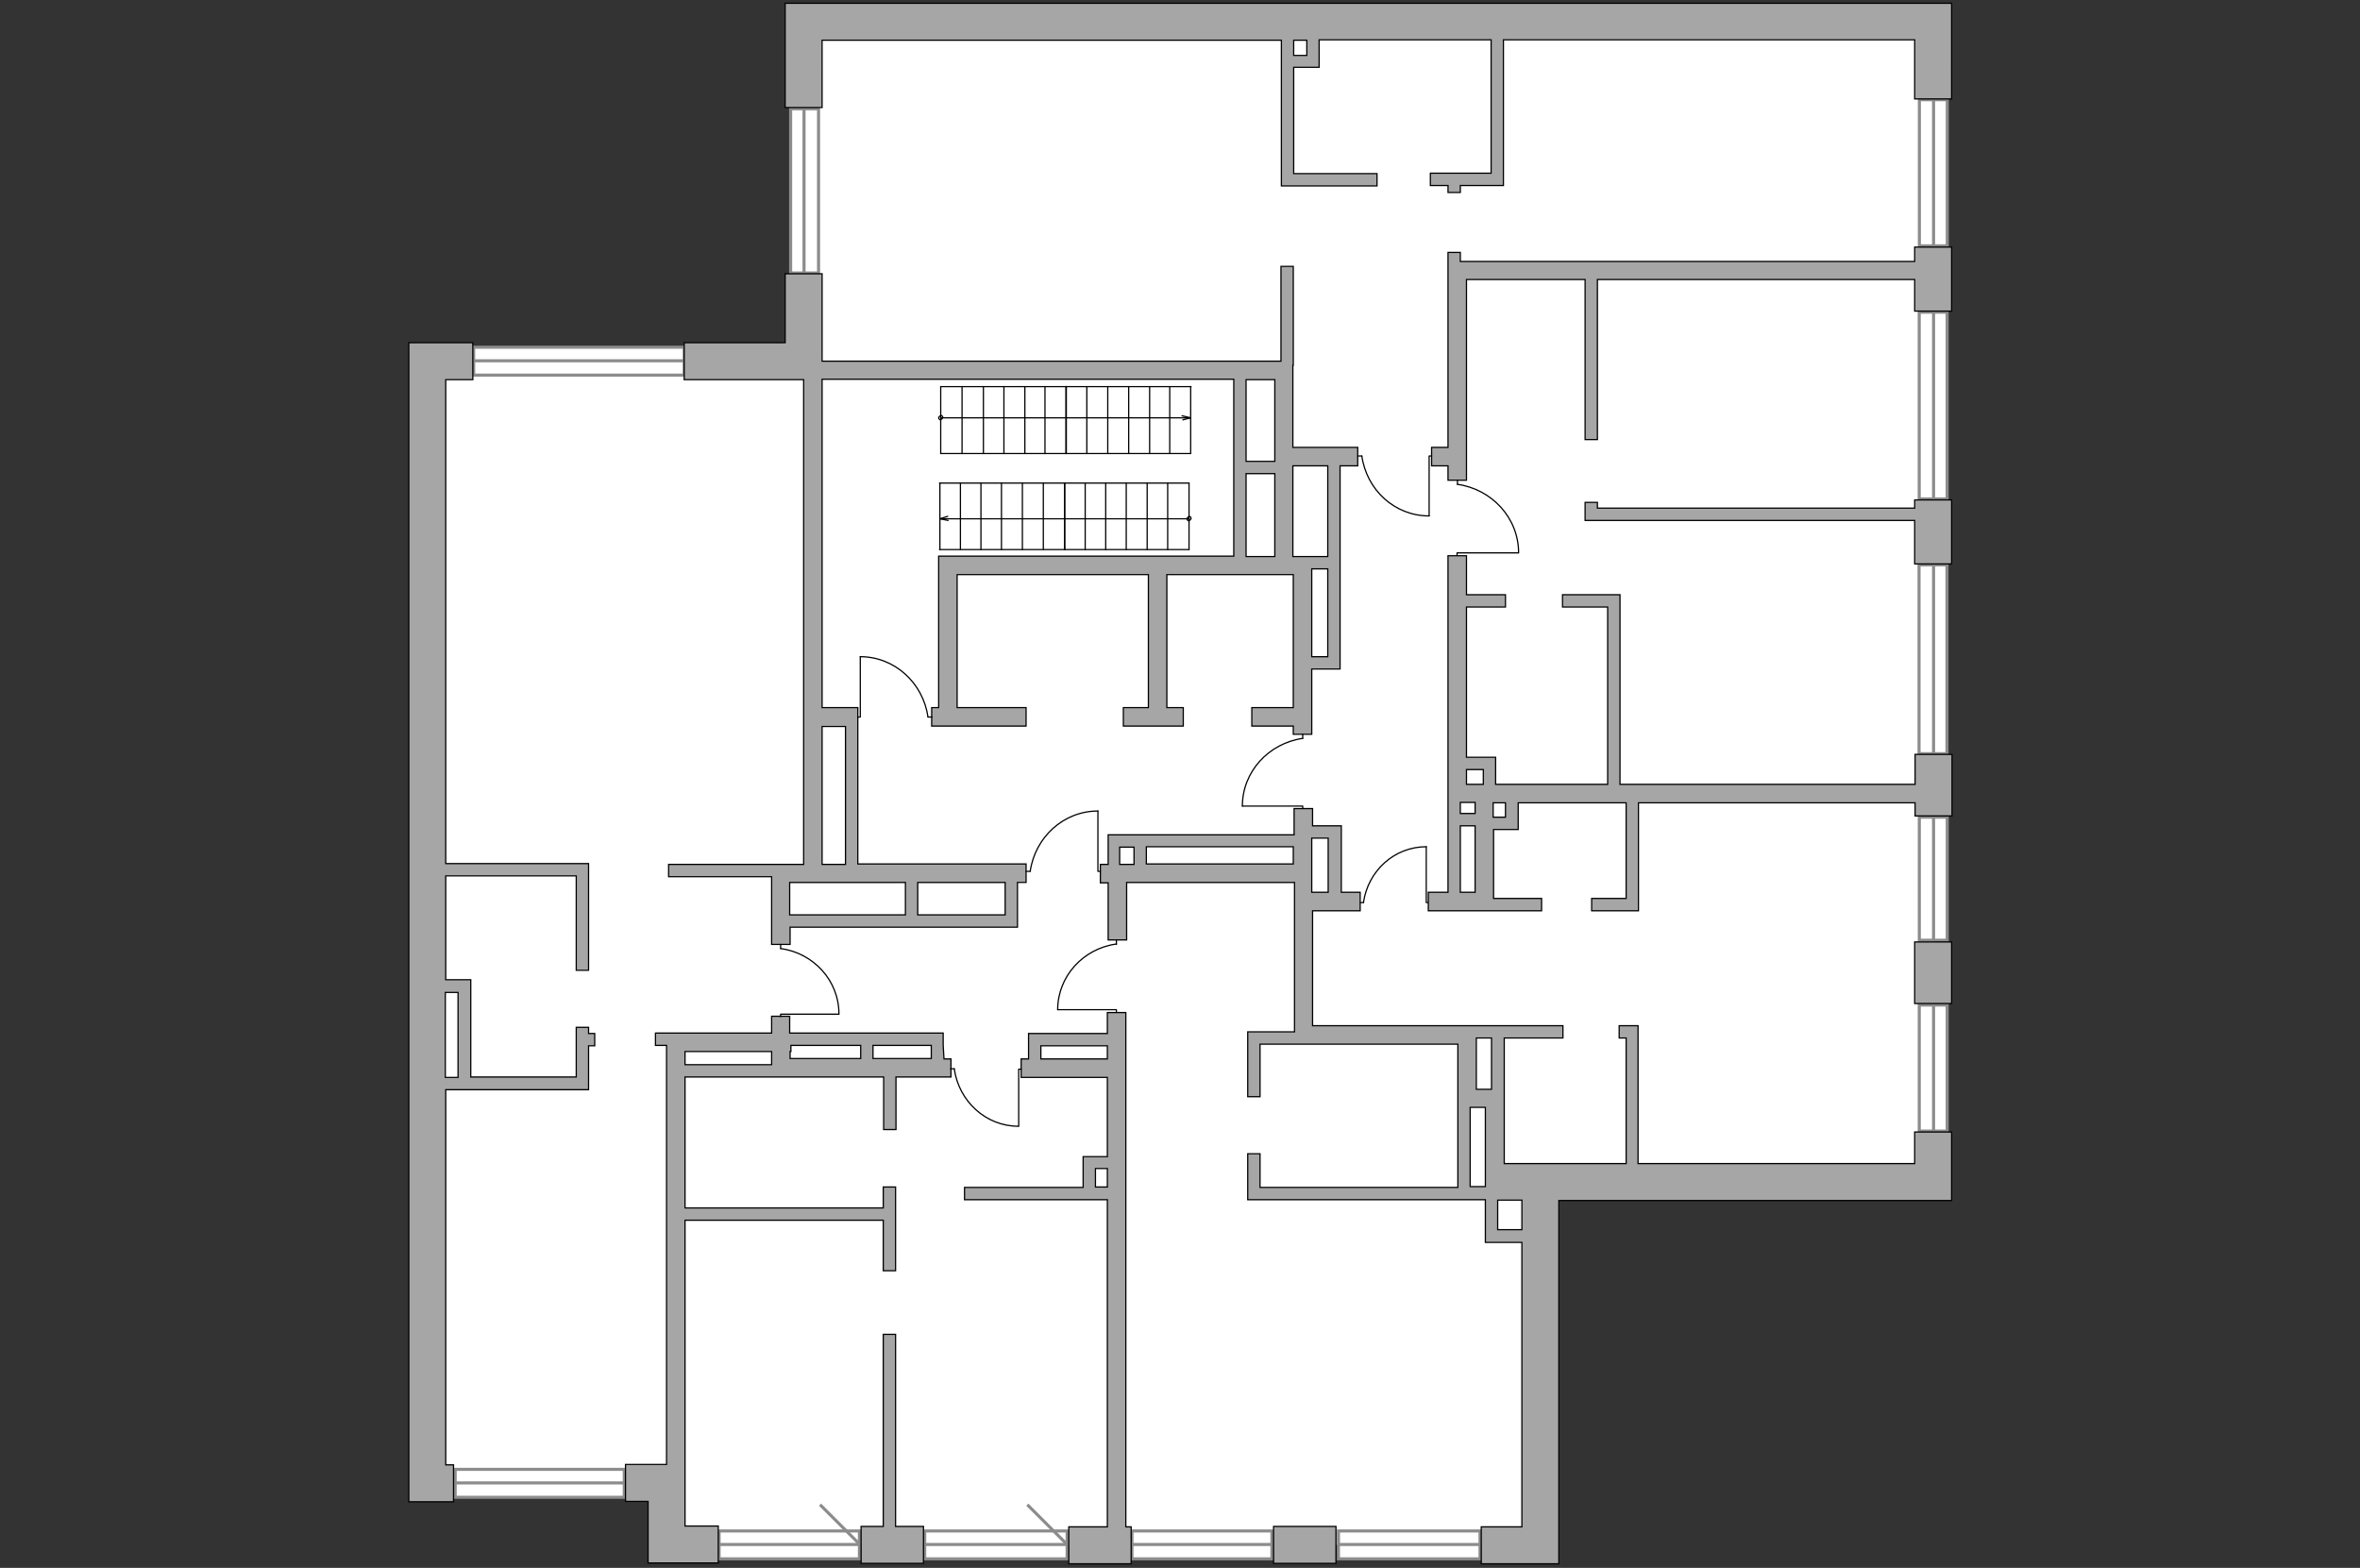 <?xml version="1.0" encoding="utf-8"?>
<!-- Generator: Adobe Illustrator 24.1.2, SVG Export Plug-In . SVG Version: 6.00 Build 0)  -->
<svg version="1.1" xmlns="http://www.w3.org/2000/svg" xmlns:xlink="http://www.w3.org/1999/xlink" x="0px" y="0px"
	 viewBox="0 0 575 382" style="enable-background:new 0 0 575 382;" xml:space="preserve">
<rect x="0" y="0" width="575" height="382" fill="#333333" stroke="none"/>
<style type="text/css">
	.st0{fill:#FFFFFF;}
	.st1{fill:#FFFFFF;stroke:#8C8C8C;stroke-width:0.75;stroke-linecap:round;stroke-miterlimit:10;}
	.st2{fill:#FFFFFF;stroke:#8C8C8C;stroke-width:0.75;stroke-miterlimit:10;}
	.st3{fill:none;stroke:#000000;stroke-width:0.3;stroke-linecap:round;stroke-linejoin:round;stroke-miterlimit:10;}
	.st4{fill:#A6A6A6;stroke:#000000;stroke-width:0.3;stroke-miterlimit:10;}
</style>
<g id="bg">
	<polygon class="st0" points="375.8,376.4 375.8,288 471.1,288 471.1,121.8 471.1,88 471.1,5.3 195.1,5.3 195.1,88 105,88 
		105,361.4 162.6,361.4 162.6,376.4 	"/>
</g>
<g id="windows">
	<g>
		
			<rect x="455.7" y="256.8" transform="matrix(-1.836970e-16 1 -1 -1.836970e-16 731.216 -210.827)" class="st1" width="30.7" height="6.8"/>
		<line class="st2" x1="471.1" y1="244.8" x2="471.1" y2="275.6"/>
	</g>
	<g>
		
			<rect x="456" y="210.7" transform="matrix(-1.836970e-16 1 -1 -1.836970e-16 685.133 -256.909)" class="st1" width="30" height="6.8"/>
		<line class="st2" x1="471.1" y1="199.1" x2="471.1" y2="229.1"/>
	</g>
	<g>
		<rect x="275.8" y="373" class="st1" width="34.1" height="6.8"/>
		<line class="st2" x1="275.8" y1="376.3" x2="309.9" y2="376.3"/>
	</g>
	<g>
		<rect x="326.1" y="373" class="st1" width="34.5" height="6.8"/>
		<line class="st2" x1="326.1" y1="376.3" x2="360.5" y2="376.3"/>
	</g>
	<g>
		
			<rect x="176" y="43.1" transform="matrix(6.123234e-17 -1 1 6.123234e-17 149.536 242.501)" class="st1" width="40" height="6.8"/>
		<line class="st2" x1="195.9" y1="66.5" x2="195.9" y2="26.5"/>
	</g>
	<g>
		<rect x="115.4" y="84.6" class="st1" width="51.3" height="6.8"/>
		<line class="st2" x1="115.4" y1="87.9" x2="166.6" y2="87.9"/>
	</g>
	<g>
		<rect x="110.9" y="358" class="st1" width="41.2" height="6.8"/>
		<line class="st2" x1="110.9" y1="361.3" x2="152.1" y2="361.3"/>
	</g>
	<g>
		<rect x="175.2" y="373" class="st1" width="34.2" height="6.8"/>
		<line class="st2" x1="175.2" y1="376.3" x2="209.5" y2="376.3"/>
	</g>
	<g>
		<rect x="225.3" y="373" class="st1" width="34.7" height="6.8"/>
		<line class="st2" x1="225.3" y1="376.3" x2="260" y2="376.3"/>
	</g>
	<g>
		
			<rect x="448" y="157.3" transform="matrix(-1.836970e-16 1 -1 -1.836970e-16 631.664 -310.381)" class="st1" width="46" height="6.8"/>
		<line class="st2" x1="471.1" y1="137.6" x2="471.1" y2="183.6"/>
	</g>
	<g>
		
			<rect x="448.3" y="95.4" transform="matrix(-1.836970e-16 1 -1 -1.836970e-16 569.807 -372.238)" class="st1" width="45.5" height="6.8"/>
		<line class="st2" x1="471.1" y1="76" x2="471.1" y2="121.6"/>
	</g>
	<g>
		
			<rect x="453.2" y="38.7" transform="matrix(-1.836970e-16 1 -1 -1.836970e-16 513.146 -428.898)" class="st1" width="35.6" height="6.8"/>
		<line class="st2" x1="471.1" y1="24.3" x2="471.1" y2="59.9"/>
	</g>
	<line class="st2" x1="209.5" y1="376.3" x2="199.8" y2="366.6"/>
	<line class="st2" x1="260" y1="376.3" x2="250.3" y2="366.6"/>
</g>
<g id="plan">
	<g id="Group_34_118_">
		<path id="Vector_158_118_" class="st3" d="M257.7,246H272v0.6"/>
		<path id="Vector_159_118_" class="st3" d="M272,229.1v1"/>
		<path id="Vector_160_118_" class="st3" d="M272,230c-8.1,1.1-14.3,7.9-14.3,16"/>
	</g>
	<g id="Group_34_85_">
		<path id="Vector_158_85_" class="st3" d="M347.5,206.3v13.6h0.6"/>
		<path id="Vector_159_85_" class="st3" d="M331.3,219.9h0.9"/>
		<path id="Vector_160_85_" class="st3" d="M332.2,219.9c1.1-7.7,7.5-13.6,15.3-13.6"/>
	</g>
	<g>
		<rect x="310.3" y="371.9" class="st4" width="15.2" height="9"/>
		<path class="st4" d="M466.5,283.5h-67.4l0-33.2h0v-0.4l-4.6,0v3l1.7,0l0,30.6h-29.7v-13.6v-4.5h0l0-12.5l14.3,0v-3l-20.9,0v0h-4.5
			h-35.6v-28h11.6v-4.5h-4.6l0-16.2h0v0l-7,0V197h-4.5v6.4l-35.8,0v0h-3v0h-3.5v0h-3l0,7.2h0h-1.9v4.5h1.9V229h4.5V215h40.9v34.9
			v1.5l-11,0v0H304l0,15.8h3l0-12.8l10.4,0v0h2.2h35.6v11v3.6v0.9h0l0,19.4l-48.2,0l0-8.2l-3,0l0,8.2h0l0,3h0v0h3v0l54.9,0l0,10.4h0
			v0l8.9,0v69.3h-9.9v9h18.9v-4.6h0v-83.9h95.7v-1.7h0v-15h-9V283.5z M363.4,252.9l0,12.5h-1.5h-2.2v-11v-1.5L363.4,252.9z
			 M323.6,204.2l0,13.2h-4h0v-4.6h0v-8.6L323.6,204.2z M272.8,206.4h3.5l0,4.2h-3.5L272.8,206.4z M279.3,210.5l0-4.2l35.8,0v4.2h0
			H279.3z M358.2,289.2l0-19.4h3.7v15.2h0l0,4.1H358.2z M370.8,299.6l-5.9,0l0-7.2h5.9V299.6z"/>
		<rect x="466.5" y="229.5" class="st4" width="9" height="15"/>
		<path class="st4" d="M274.3,371.9V262.5h0V258h0v-11.3h-4.5v5.1l-16.2,0v0h-3l0,1.5l0,1.5h0l0,3.2h-1.8v4.5h21v19.3l-5.2,0v0h-0.7
			l0,7.5l-28.9,0v3l34.8,0v79.7h-9.4v9h9.4h4.5h1.3v-9H274.3L274.3,371.9z M253.6,258v-3.2l16.2,0v3.2H253.6z M266.9,289.2l0-4.5
			l2.9,0v4.5H266.9z"/>
		<path class="st4" d="M466.5,191.1L466.5,191.1h-71.8l0-45.7h0v-0.5l-14,0v3l11,0l0,43.2h-27.3l0-6.6h-0.5v0l-6.6,0v-36.6l9.5,0v-3
			l-9.5,0v-9.5h-4.5v59.8h0l0,22.2H348v4.5h15.9v0l11.7,0v-3l-11.7,0v-1.5v-15.3l6,0v-3h0l0-3.5h26.3l0,23.3l-8.4,0v3l11.4,0v-3l0,0
			l0-23.3h67.4v3.2h9v-3.2h0v-11.8h-9V191.1z M359.4,198.2l-3.6,0v-2.7h3.6V198.2z M361.4,187.5l0,3.6h-2h-2.1v-3.6L361.4,187.5z
			 M355.8,217.4l0-16.2l3.6,0v16.2H355.8z M366.8,199.1l-3,0v-3.5h3L366.8,199.1z"/>
		<polygon class="st4" points="466.5,123.8 389.2,123.8 389.2,122.4 386.2,122.4 386.2,126.8 386.7,126.8 386.7,126.8 466.5,126.8 
			466.5,137.4 475.5,137.4 475.5,121.8 466.5,121.8 		"/>
		<polygon class="st4" points="466.5,63.7 355.8,63.7 355.8,61.5 352.8,61.5 352.8,63.7 352.8,63.7 352.8,64.1 352.8,68.1 
			352.8,109 348.8,109 348.8,113.5 352.8,113.5 352.8,117 357.3,117 357.3,68.1 386.2,68.1 386.2,107.1 389.2,107.1 389.2,68.1 
			466.5,68.1 466.5,75.8 475.5,75.8 475.5,60.2 466.5,60.2 		"/>
		<path class="st4" d="M475.5,8.5l0-7.7l-284.2,0v3.1h0v22.3h9V9.8l111.9,0l0,32.5h0l0,3h2.3h0.7v0l20.3,0l0-3l-20.3,0l0-25.9l3.2,0
			v0l3,0v0h0l0-3h0l0-3.7h41.9l0,32.5l-14.8,0l0,3l4.3,0l0,1.7h3l0-1.7l7.5,0v0l3,0l0-35.5l100.2,0v14.4h9L475.5,8.5L475.5,8.5z
			 M318.4,13.5l-3.2,0l0-3.7h3.2L318.4,13.5z"/>
		<path class="st4" d="M188,215v15.1h4.5v-4.2l55.4,0v-0.2h0l0-10.7h2.1v-4.5h-41l0-33.6h0v-4.5h-8.7v-80h100.3l0,43.1h-16.3h-4.5
			h-46.6h-4.5v4.5v32.4h-1.7v4.5h1.7h4.5h16.8v-4.5h-16.8v-32.4h46.6v32.4h-6.1v4.5h6.1h4.5h4v-4.5h-4v-32.4h26.2h4.5h0.1v32.4H305
			v4.5h10.1v2h4.5v-2v-4.5V163l5.4,0v0h1.5l0-49.5h4.3V109h-15.8V92.5V89h0.1l0-24.1l-3,0l0,23.1h-1.6H200.3V66.7h-9v16.8h-24.6v9
			h29.1v118.1H188l0,0l-25.1,0v3l25.1,0V215z M244.9,222.9l-21.3,0l0-7.9h21.3L244.9,222.9z M303.6,135.6v-20.2l7,0v20.2H303.6z
			 M319.6,140.1v-1.5l3.9,0l0,21.4l-3.9,0V140.1z M323.5,113.5l0,22.1l-3.9,0v0h-4.5h-0.1v-22.1H323.5z M310.6,112.4l-7,0V92.5h7
			V112.4z M200.3,177h5.7l0,33.6h-5.7V177z M220.6,215l0,7.9l-28.2,0V215H220.6z"/>
		<path class="st4" d="M229.8,254.7L229.8,254.7l0-3h0v0h-3v0l-14.2,0v0h-3v0l-17,0v0h-0.2v-4.1H188v4.1h-21.1h-4.3h-0.2v0l-2.7,0v3
			l2.7,0v102.1h-10v9h5.5v15h0.3h8.7h8.1v-9h-8.1v-14.6v-0.4v-59.5l48.3,0l0,12.3h3l0-12.3h0v-3h0v-5.1h-3v5.1l-48.3,0v-31.9l22.5,0
			v0h3.1h22.8l0,12.8h3l0-12.8h13.4V258h-1.7L229.8,254.7z M226.9,254.7v3.2h-14.2v-3.2L226.9,254.7z M166.9,256.2H188v3.2l-21.1,0
			V256.2z M192.5,256.2h0.2v-1.5l17,0l0,3.2h-17.2V256.2z"/>
		<path class="st4" d="M143.4,250.3h-3l0,12.1l-25.7,0l0-23.7h0v0l-6.1,0v-25.3l31.8,0l0,23h3l0-26h-0.6v0l-34.2,0V92.5h6.6v-9
			h-13.2v0h-2.4v273.4v9h9h1.9v-9h-1.9v-91.4h3.1v0h3v0l28.1,0v0h0.6l0-10.7h1.5v-3h-1.5V250.3z M108.5,262.5v-20.7l3.1,0l0,20.7
			H108.5z"/>
		<polygon class="st4" points="218.2,325.1 215.2,325.1 215.2,371.9 209.8,371.9 209.8,380.9 225,380.9 225,371.9 218.2,371.9 		"/>
	</g>
	<g id="Group_34_120_">
		<path id="Vector_158_120_" class="st3" d="M204.4,247.1h-14.2v0.6"/>
		<path id="Vector_159_120_" class="st3" d="M190.2,230.1v1"/>
		<path id="Vector_160_120_" class="st3" d="M190.2,231.1c8,1.1,14.2,7.8,14.2,15.9"/>
	</g>
	<g id="Group_34_119_">
		<path id="Vector_158_119_" class="st3" d="M248.2,274.4v-13.9h0.6"/>
		<path id="Vector_159_119_" class="st3" d="M231.6,260.4h0.9"/>
		<path id="Vector_160_119_" class="st3" d="M232.5,260.4c1.1,7.9,7.7,14,15.6,14"/>
	</g>
	<g id="Group_34_116_">
		<path id="Vector_158_116_" class="st3" d="M369.9,134.7h-14.9v0.6"/>
		<path id="Vector_159_116_" class="st3" d="M355.1,117v1"/>
		<path id="Vector_160_116_" class="st3" d="M355.1,118c8.4,1.2,14.9,8.2,14.9,16.7"/>
	</g>
	<g id="Group_34_115_">
		<path id="Vector_158_115_" class="st3" d="M348.2,125.7v-14.6h0.6"/>
		<path id="Vector_159_115_" class="st3" d="M330.8,111.1h1"/>
		<path id="Vector_160_115_" class="st3" d="M331.8,111.1c1.2,8.3,8,14.6,16.4,14.6"/>
	</g>
	<g id="Group_34_114_">
		<path id="Vector_158_114_" class="st3" d="M209.6,160v14.7H209"/>
		<path id="Vector_159_114_" class="st3" d="M227.1,174.7h-1"/>
		<path id="Vector_160_114_" class="st3" d="M226.1,174.7c-1.2-8.3-8.1-14.7-16.5-14.7"/>
	</g>
	<g id="Group_34_113_">
		<path id="Vector_158_113_" class="st3" d="M302.7,196.4h14.7v0.6"/>
		<path id="Vector_159_113_" class="st3" d="M317.4,178.9v1"/>
		<path id="Vector_160_113_" class="st3" d="M317.4,179.9c-8.3,1.2-14.7,8.1-14.7,16.5"/>
	</g>
	<g id="Group_34_112_">
		<path id="Vector_158_112_" class="st3" d="M267.5,197.6v14.7h0.6"/>
		<path id="Vector_159_112_" class="st3" d="M250,212.3h1"/>
		<path id="Vector_160_112_" class="st3" d="M251,212.3c1.2-8.3,8.1-14.7,16.5-14.7"/>
	</g>
	<g>
		<g>
			<line class="st3" x1="285" y1="110.5" x2="285" y2="94.2"/>
			<line class="st3" x1="290.1" y1="94.2" x2="290.1" y2="110.5"/>
			<line class="st3" x1="280.1" y1="94.2" x2="280.1" y2="110.5"/>
			<line class="st3" x1="259.7" y1="94.2" x2="259.7" y2="110.5"/>
			<line class="st3" x1="290.1" y1="110.5" x2="259.7" y2="110.5"/>
			<line class="st3" x1="264.8" y1="94.2" x2="264.8" y2="110.5"/>
			<g>
				<line class="st3" x1="290.1" y1="101.8" x2="288.2" y2="102.3"/>
				<line class="st3" x1="288" y1="101.3" x2="290.1" y2="101.8"/>
				<line class="st3" x1="290.1" y1="101.8" x2="229.2" y2="101.8"/>
			</g>
			<g>
				<path class="st3" d="M229.2,102.2c0.2,0,0.5-0.3,0.5-0.5s-0.2-0.5-0.5-0.5"/>
				<path class="st3" d="M229.2,101.3c-0.2,0-0.5,0.3-0.5,0.5s0.2,0.5,0.5,0.5"/>
			</g>
			<line class="st3" x1="269.9" y1="94.2" x2="269.9" y2="110.5"/>
			<line class="st3" x1="275" y1="94.2" x2="275" y2="110.5"/>
			<line class="st3" x1="290.2" y1="94.2" x2="259.7" y2="94.2"/>
			<line class="st3" x1="254.6" y1="110.5" x2="254.6" y2="94.2"/>
			<line class="st3" x1="259.8" y1="94.2" x2="259.8" y2="110.5"/>
			<line class="st3" x1="249.7" y1="94.2" x2="249.7" y2="110.5"/>
			<line class="st3" x1="229.2" y1="94.2" x2="229.2" y2="110.5"/>
			<line class="st3" x1="259.8" y1="110.5" x2="229.2" y2="110.5"/>
			<line class="st3" x1="234.4" y1="94.2" x2="234.4" y2="110.5"/>
			<line class="st3" x1="239.6" y1="94.2" x2="239.6" y2="110.5"/>
			<line class="st3" x1="244.6" y1="94.2" x2="244.6" y2="110.5"/>
			<line class="st3" x1="259.9" y1="94.2" x2="229.2" y2="94.2"/>
		</g>
		<g>
			<line class="st3" x1="234" y1="117.7" x2="234" y2="133.9"/>
			<line class="st3" x1="229" y1="133.9" x2="229" y2="117.7"/>
			<line class="st3" x1="239" y1="133.9" x2="239" y2="117.7"/>
			<line class="st3" x1="259.4" y1="133.9" x2="259.4" y2="117.7"/>
			<line class="st3" x1="228.9" y1="117.7" x2="259.4" y2="117.7"/>
			<line class="st3" x1="254.2" y1="133.9" x2="254.2" y2="117.7"/>
			<g>
				<line class="st3" x1="229" y1="126.4" x2="230.9" y2="125.8"/>
				<line class="st3" x1="231" y1="126.8" x2="229" y2="126.4"/>
				<line class="st3" x1="229" y1="126.4" x2="289.7" y2="126.4"/>
			</g>
			<g>
				<path class="st3" d="M289.7,125.9c-0.2,0-0.5,0.3-0.5,0.5s0.2,0.5,0.5,0.5"/>
				<path class="st3" d="M289.7,126.8c0.2,0,0.5-0.3,0.5-0.5s-0.2-0.5-0.5-0.5"/>
			</g>
			<line class="st3" x1="249.1" y1="133.9" x2="249.1" y2="117.7"/>
			<line class="st3" x1="244" y1="133.9" x2="244" y2="117.7"/>
			<line class="st3" x1="228.9" y1="133.9" x2="259.4" y2="133.9"/>
			<line class="st3" x1="264.4" y1="117.7" x2="264.4" y2="133.9"/>
			<line class="st3" x1="259.4" y1="133.9" x2="259.4" y2="117.7"/>
			<line class="st3" x1="269.4" y1="133.9" x2="269.4" y2="117.7"/>
			<line class="st3" x1="289.7" y1="133.9" x2="289.7" y2="117.7"/>
			<line class="st3" x1="259.3" y1="117.7" x2="289.7" y2="117.7"/>
			<line class="st3" x1="284.5" y1="133.9" x2="284.5" y2="117.7"/>
			<line class="st3" x1="279.5" y1="133.9" x2="279.5" y2="117.7"/>
			<line class="st3" x1="274.4" y1="133.9" x2="274.4" y2="117.7"/>
			<line class="st3" x1="259.3" y1="133.9" x2="289.7" y2="133.9"/>
		</g>
	</g>
</g>
</svg>
